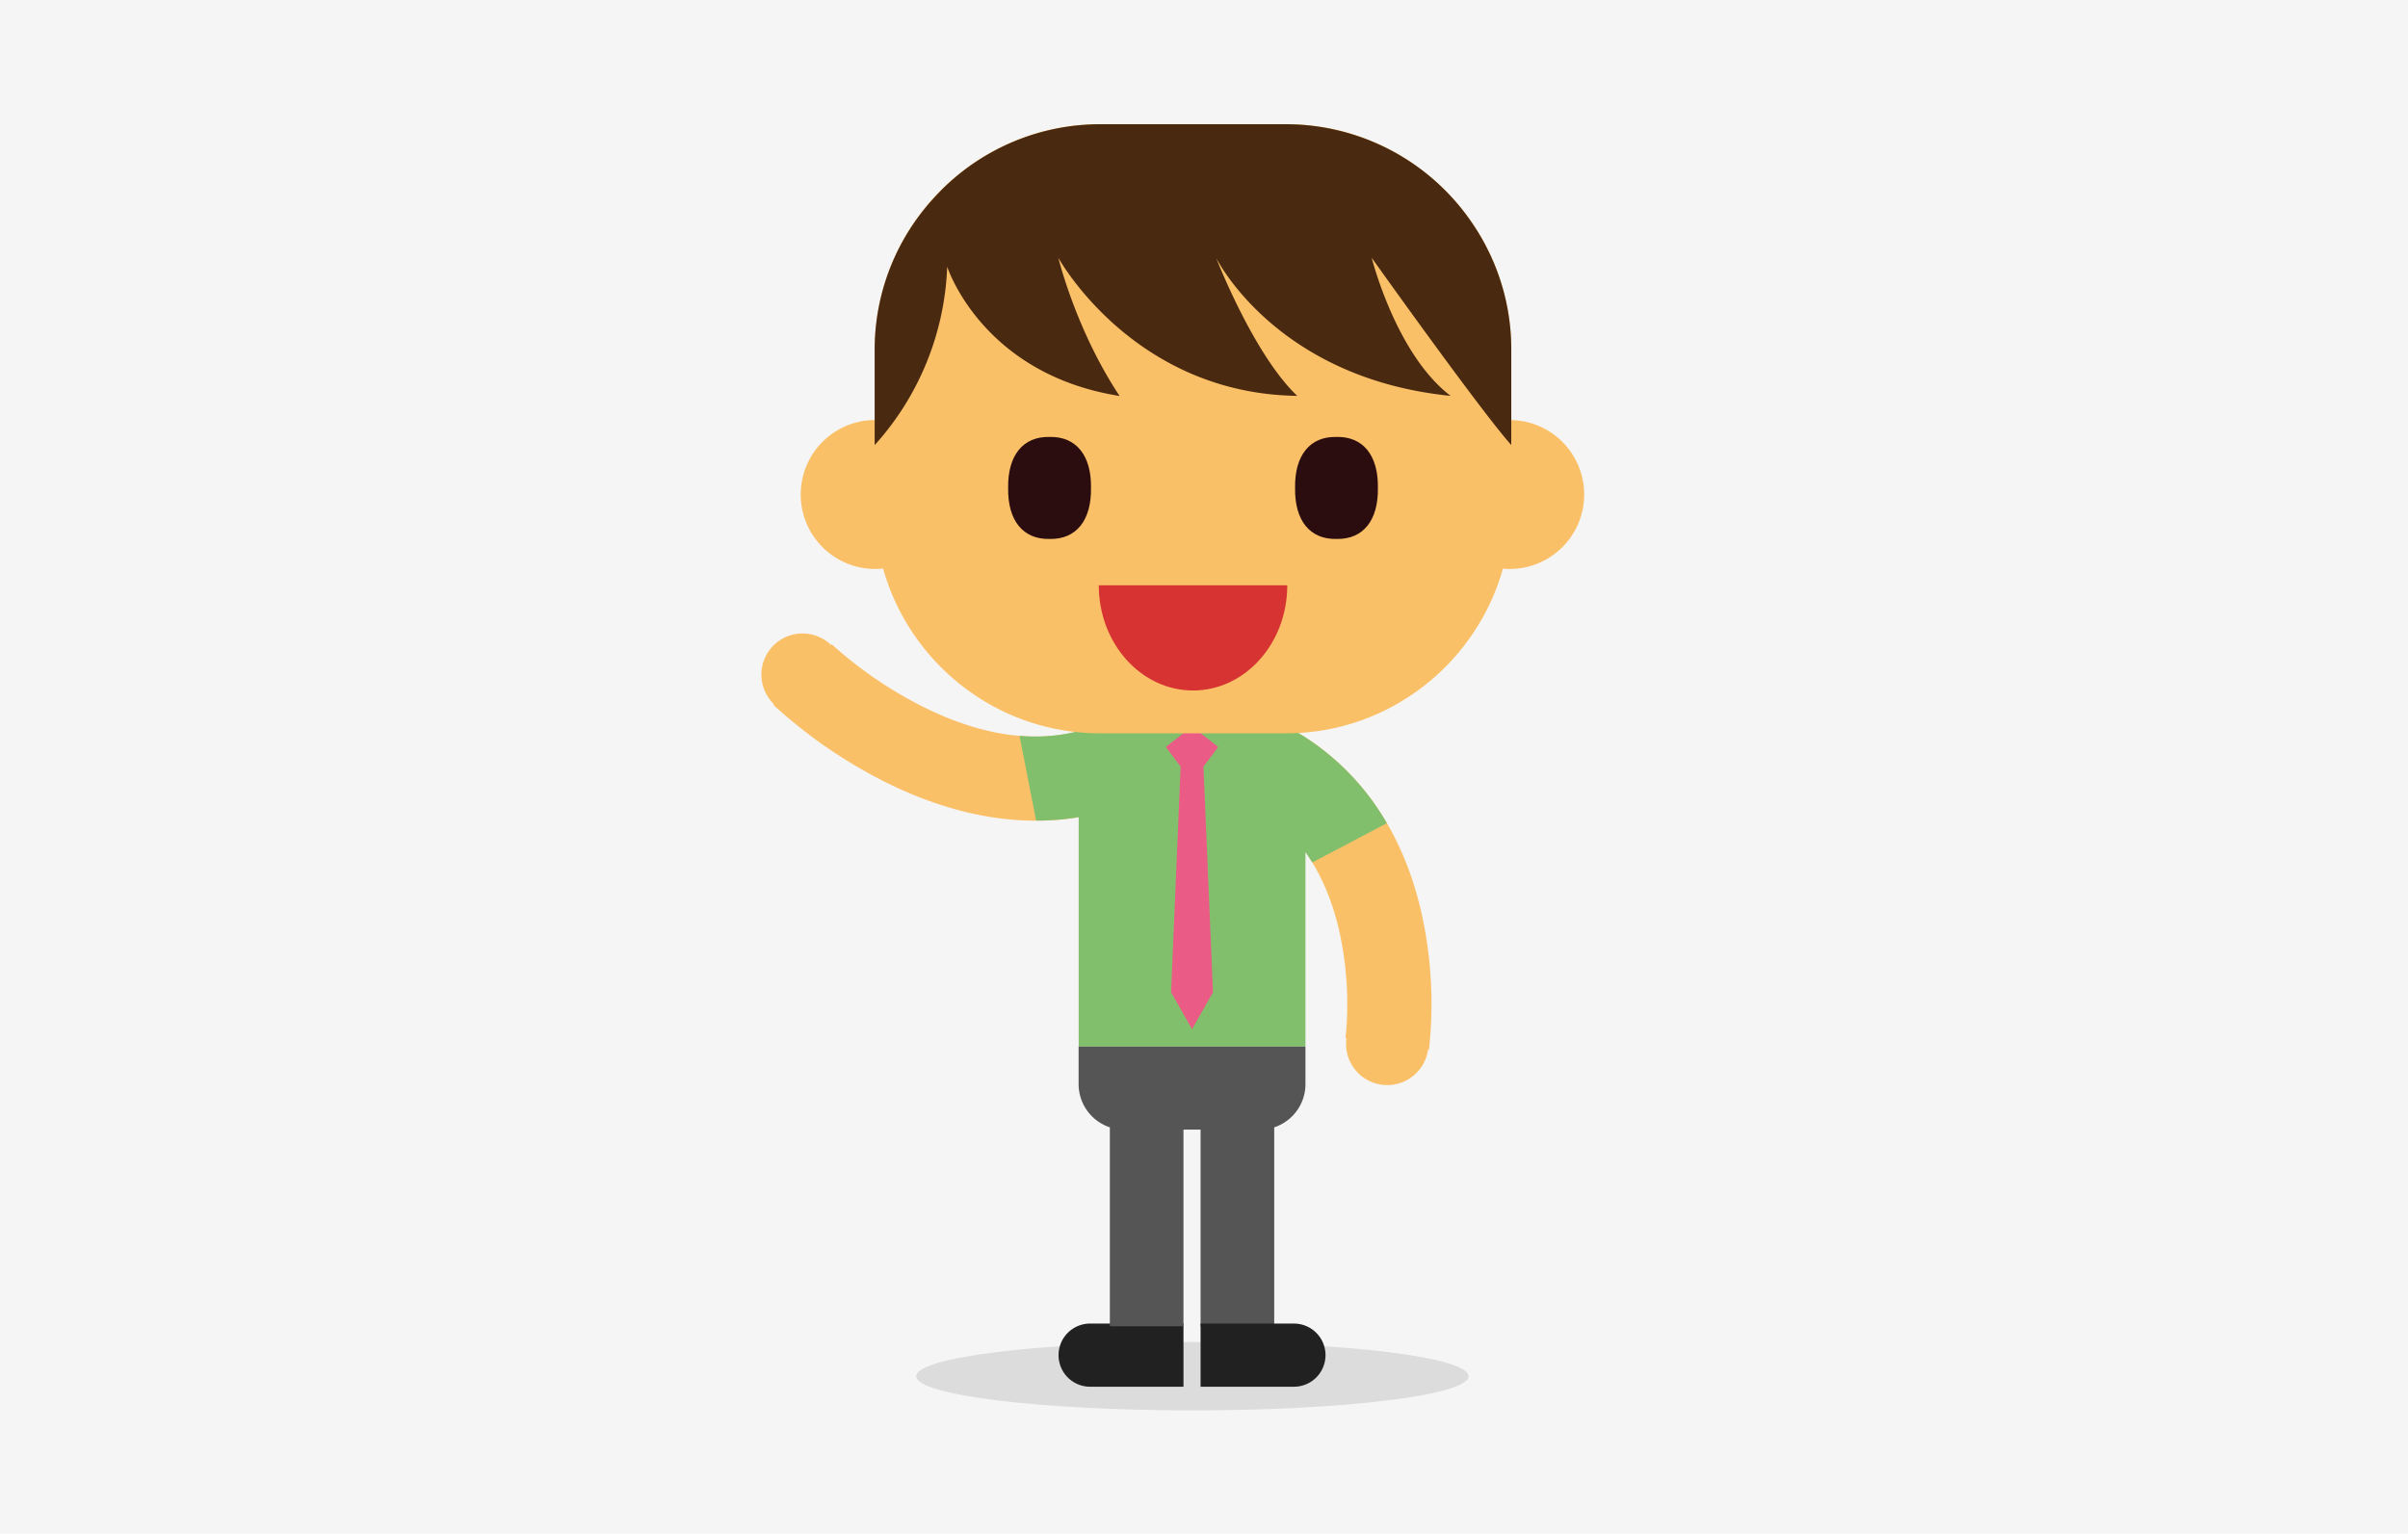 <?xml version="1.0" encoding="UTF-8"?>
<svg preserveAspectRatio="xMidYMid slice" width="1240px" height="790px" xmlns="http://www.w3.org/2000/svg" id="Layer_1" data-name="Layer 1" viewBox="0 0 1240 790">
  <defs>
    <style>.cls-1{fill:#f5f5f5;}.cls-2{fill:#dcdcdc;}.cls-3{fill:#fac067;}.cls-4{fill:#82bf6d;}.cls-5{fill:#212121;}.cls-6{fill:#565555;}.cls-7{fill:#ea5c85;}.cls-8{fill:#4a2911;}.cls-9{fill:#2c0d0f;}.cls-10{fill:#d63332;}</style>
  </defs>
  <title>Maura McKibbin Web Images 1240 x 790 pixels</title>
  <rect class="cls-1" width="1240" height="790"></rect>
  <path class="cls-2" d="M756.23,708.85c0,9.73-63.66,17.61-142.21,17.61s-142.21-7.88-142.21-17.61,63.67-17.6,142.21-17.6S756.23,699.13,756.23,708.85Z"></path>
  <path class="cls-3" d="M571.28,371c-27.62,13-59.47,10.91-94.68-6.31a213.26,213.26,0,0,1-48.27-32.8l-.34.35h0a21.18,21.18,0,0,0-29.45,30.46l-.33.35a253.89,253.89,0,0,0,58.15,40c26.38,13.1,52.38,19.67,77.13,19.67a130.74,130.74,0,0,0,56.28-12.5Z"></path>
  <path class="cls-3" d="M732.89,474.4C723,425.68,696.51,389.92,656.39,371l-18.5,39.19c27.35,12.91,44.94,37,52.28,71.72a174,174,0,0,1,2.72,52.78l.48.06h0a21.18,21.18,0,1,0,42,5.9l.48.07A215.46,215.46,0,0,0,732.89,474.4Z"></path>
  <path class="cls-4" d="M714.18,424a130.34,130.34,0,0,0-46.84-47.22,21.66,21.66,0,0,0-16.76-8H577.1a21.57,21.57,0,0,0-14.5,5.63A90.3,90.3,0,0,1,525,379l8.54,43.67c1.88,0,3.76,0,5.62-.11a131.59,131.59,0,0,0,16.31-1.67V539.1H672.25V438.9q1.84,2.59,3.52,5.35Z"></path>
  <path class="cls-5" d="M609.43,714.27H561.35A16.26,16.26,0,0,1,545.1,698h0a16.26,16.26,0,0,1,16.25-16.26h48.08Z"></path>
  <path class="cls-6" d="M555.43,539.1v19.38a23.45,23.45,0,0,0,16.09,22.18V683.12h37.91V581.84h8.81V683.12h37.92V580.66a23.44,23.44,0,0,0,16.08-22.18V539.1Z"></path>
  <path class="cls-5" d="M618.24,714.27h48.07A16.26,16.26,0,0,0,682.57,698h0a16.26,16.26,0,0,0-16.26-16.26H618.24Z"></path>
  <polygon class="cls-7" points="627.33 384.73 613.84 374.19 600.34 384.73 607.96 394.88 603.05 511.12 613.84 530.1 624.63 511.12 619.72 394.88 627.33 384.73"></polygon>
  <path class="cls-3" d="M778.23,216.37V179.89c0-63.77-52.17-115.94-115.94-115.94H566.4c-63.77,0-115.95,52.18-115.95,115.94v36.45a38.36,38.36,0,0,0,.48,76.72c1.3,0,2.57-.07,3.83-.19,13.68,48.79,58.64,84.84,111.65,84.84h95.89c53,0,97.93-36,111.63-84.81,1.06.08,2.11.16,3.18.16a38.35,38.35,0,0,0,1.13-76.69Z"></path>
  <path class="cls-8" d="M778.23,229.21V179.94a114.8,114.8,0,0,0-13.16-53.41v-.06c-.15-.3-.32-.59-.48-.88s-.37-.68-.56-1q-1.07-2-2.24-3.91l-.26-.46q-1.39-2.27-2.87-4.48l-.15-.23q-1.47-2.17-3-4.26l-.13-.18a115.91,115.91,0,0,0-93.07-47.08H566.4a115.51,115.51,0,0,0-82.31,34.58,0,0,0,0,0,0,0c-.17.17-.33.36-.5.53-.83.85-1.65,1.72-2.45,2.6l-1.55,1.71c-.39.45-.8.87-1.18,1.31v.06a115.3,115.3,0,0,0-28,75.22v49.27a145,145,0,0,0,37.35-91.9s17.68,55.3,88.78,66.59C554,170,545,132.79,545,132.79s38.37,70,123,71.1c-22.57-21.44-41.76-71.1-41.76-71.1S656.72,194.87,747,203.9c-28.22-21.44-40.63-71.1-40.63-71.1S762.72,212,778.23,229.21Z"></path>
  <path class="cls-9" d="M561.81,251.32c.26,16.81-7.69,26.6-21.33,26.27-13.66.34-21.6-9.46-21.34-26.27-.26-16.8,7.69-26.6,21.34-26.26C554.12,224.73,562.08,234.52,561.81,251.32Z"></path>
  <path class="cls-9" d="M709.55,251.32c.27,16.81-7.68,26.6-21.33,26.27-13.64.34-21.59-9.46-21.32-26.27-.27-16.81,7.68-26.6,21.32-26.26C701.87,224.73,709.82,234.52,709.55,251.32Z"></path>
  <path class="cls-10" d="M662.88,301.48c0,29.91-21.73,54.17-48.53,54.17s-48.53-24.26-48.53-54.17Z"></path>
</svg>
